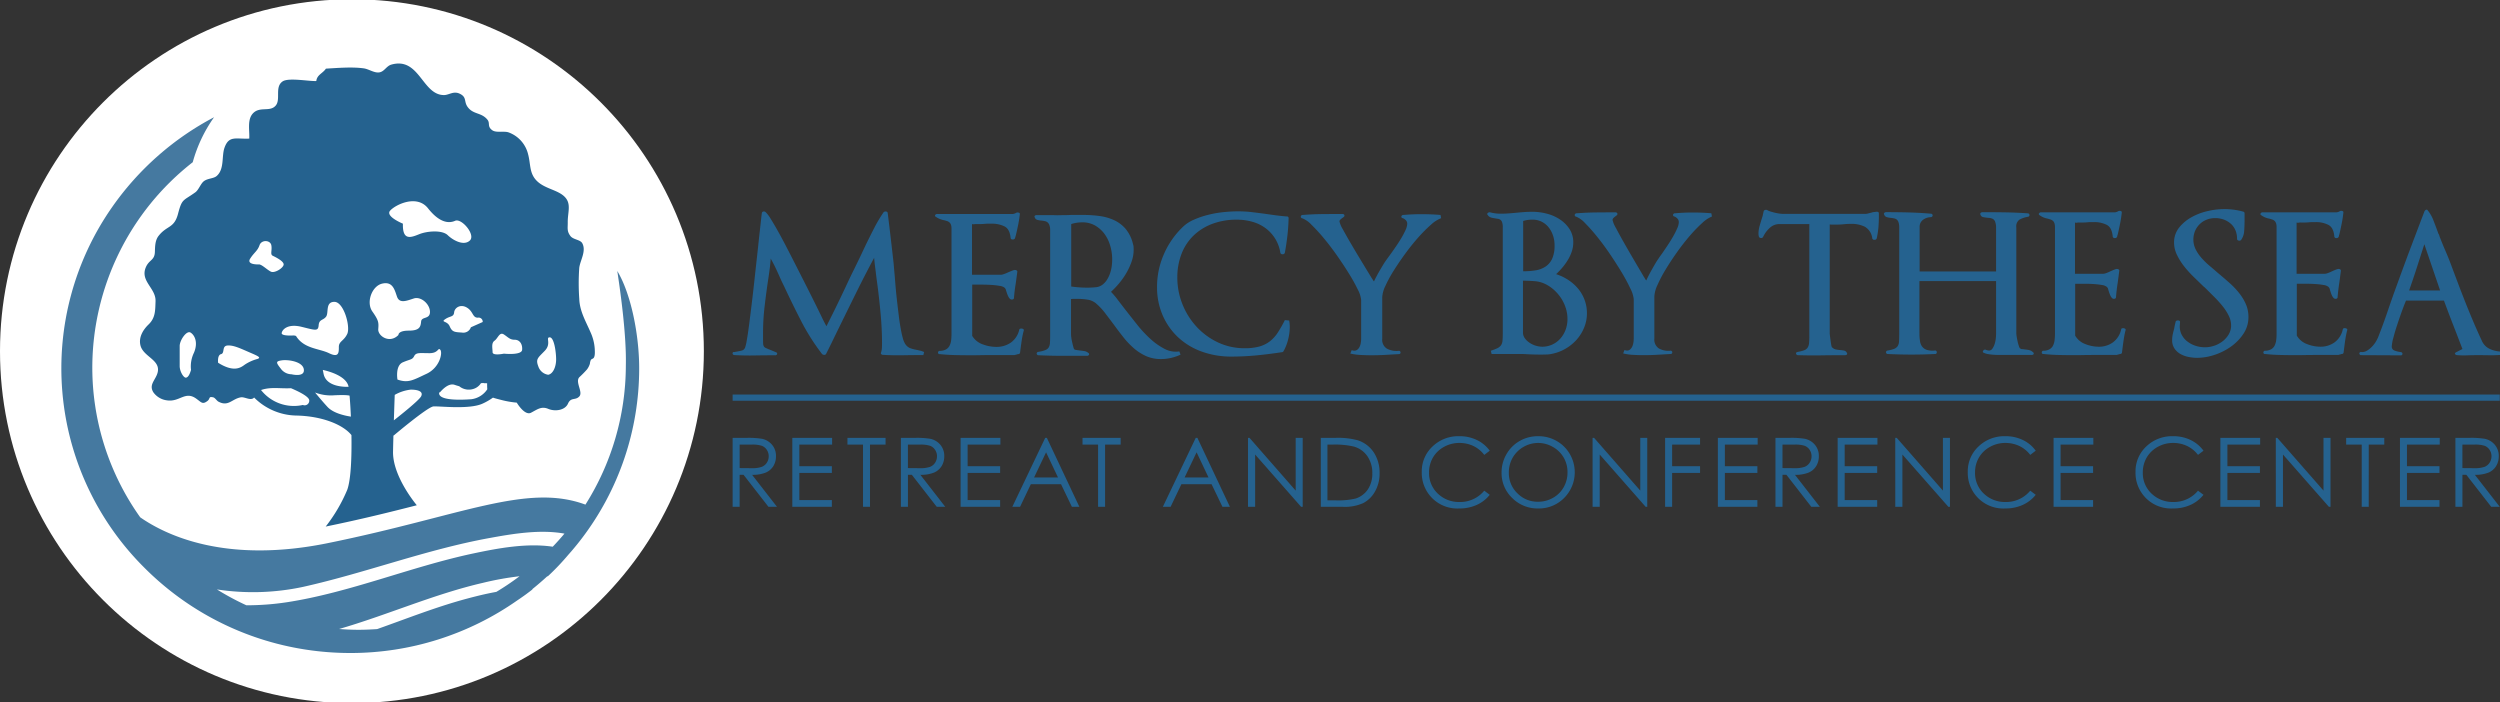 <svg id="logo" xmlns="http://www.w3.org/2000/svg" width="751" height="211" viewBox="0 0 751 211">
  <rect x="0" y="0" width="751" height="211" fill="#333333" stroke="none"/>
<defs>
    <style>
      .cls-1 {
        fill: #fff;
      }

      .cls-2, .cls-3 {
        fill: #25628f;
        fill-rule: evenodd;
      }

      .cls-3 {
        fill-opacity: 0.85;
      }
    </style>
  </defs>
  <circle class="cls-1" cx="105.719" cy="105.5" r="105.719"/>
  <path id="logo-2" data-name="logo" class="cls-2" d="M755.934,180.377H225.082v-1.853H755.934v1.853ZM480.872,158.413a12.578,12.578,0,0,1-2.286,3.663,13.438,13.438,0,0,1-3.41,2.737,13.038,13.038,0,0,1-4.223,1.527,7.25,7.25,0,0,1-1.329.148c-0.542.018-1.137,0.029-1.794,0.029s-1.35-.011-2.085-0.029-1.444-.051-2.138-0.088c-0.541-.039-1.042-0.06-1.506-0.06h-9.024l-0.23-.978a17.98,17.98,0,0,0,1.937-.749,2.9,2.9,0,0,0,1.1-.868,2.84,2.84,0,0,0,.464-1.384c0.057-.576.086-1.34,0.086-2.3V128.227a4.493,4.493,0,0,0-.177-1.382,1.611,1.611,0,0,0-.488-0.778,1.429,1.429,0,0,0-.694-0.319c-0.254-.039-0.492-0.073-0.726-0.114-0.5-.076-0.952-0.163-1.358-0.258a1.888,1.888,0,0,1-1.071-.779,0.371,0.371,0,0,1-.029-0.577,0.789,0.789,0,0,1,.726-0.233,12.731,12.731,0,0,0,3.238.407q1.158,0,2.311-.088t2.376-.2c0.771-.075,1.547-0.144,2.343-0.2s1.629-.086,2.512-0.086a17.1,17.1,0,0,1,4.2.55,12.8,12.8,0,0,1,3.931,1.7,10.093,10.093,0,0,1,2.922,2.885,7.167,7.167,0,0,1,1.158,4.091,8.432,8.432,0,0,1-.436,2.681,12.437,12.437,0,0,1-1.157,2.51,17.372,17.372,0,0,1-1.645,2.3,23.886,23.886,0,0,1-1.913,2.019,15.066,15.066,0,0,1,3.677,1.758,13.505,13.505,0,0,1,2.947,2.624,11.456,11.456,0,0,1,2.634,7.379A11.242,11.242,0,0,1,480.872,158.413Zm-5.5-5.822a12.006,12.006,0,0,0-1.387-2.971,12.615,12.615,0,0,0-2.142-2.507,11.167,11.167,0,0,0-2.688-1.817,8.732,8.732,0,0,0-3.21-.838c-1.214-.094-2.367-0.143-3.442-0.143v15.568a2.858,2.858,0,0,0,.578,1.757A5.6,5.6,0,0,0,464.53,163a7.1,7.1,0,0,0,3.7,1.153,7.173,7.173,0,0,0,3.1-.663,7.318,7.318,0,0,0,2.429-1.816,8.342,8.342,0,0,0,1.56-2.65,9.2,9.2,0,0,0,.55-3.175A10.912,10.912,0,0,0,475.377,152.591Zm-3.845-21.826a8.169,8.169,0,0,0-1.3-2.448,6.209,6.209,0,0,0-2.085-1.7,6.074,6.074,0,0,0-2.807-.637,9.245,9.245,0,0,0-2.774.4v15.11a23.073,23.073,0,0,0,3.788-.288,7.441,7.441,0,0,0,2.979-1.155,5.64,5.64,0,0,0,1.97-2.394,9.655,9.655,0,0,0,.693-3.949A9.225,9.225,0,0,0,471.532,130.765Zm44.756-3.721a42.324,42.324,0,0,0-3.7,3.838q-1.938,2.25-3.82,4.9t-3.415,5.19a39.887,39.887,0,0,0-2.454,4.674,9.144,9.144,0,0,0-.927,3.4v12.626a3.19,3.19,0,0,0,1.358,3,5.888,5.888,0,0,0,3.386.691,0.489,0.489,0,0,1,.636.432,0.467,0.467,0,0,1-.521.546c-1.314.08-2.643,0.154-3.993,0.233s-2.7.115-4.047,0.115q-1.563,0-3.151-.086a16.822,16.822,0,0,1-3.037-.433l0.4-1.037a1.919,1.919,0,0,0,.755.172,1.4,1.4,0,0,0,.981-0.373,2.654,2.654,0,0,0,.636-0.924,4.736,4.736,0,0,0,.32-1.212,9.135,9.135,0,0,0,.086-1.181V149.908a8.949,8.949,0,0,0-1.013-3.228,52.393,52.393,0,0,0-2.6-4.842q-1.594-2.654-3.53-5.509t-3.877-5.245a52.215,52.215,0,0,0-3.583-4.04,7.509,7.509,0,0,0-2.635-1.93,0.51,0.51,0,0,1-.492-0.546,0.552,0.552,0,0,1,.607-0.49q2.893-.231,5.758-0.259t5.815-.032a0.613,0.613,0,0,1,.607.291,0.473,0.473,0,0,1-.147.576,3.515,3.515,0,0,1-.517.4,5.591,5.591,0,0,0-.522.464,0.78,0.78,0,0,0-.234.577,8.636,8.636,0,0,0,1.043,2.448q1.039,1.992,2.515,4.586t3.066,5.306q1.594,2.708,2.749,4.67c0.267,0.42.423,0.671,0.46,0.751a3.238,3.238,0,0,0,.291.4q0.635-1.385,1.416-2.8c0.521-.943,1.034-1.834,1.535-2.681,0.193-.309.435-0.674,0.722-1.1s0.587-.845.9-1.271c0.538-.766,1.116-1.614,1.732-2.536s1.186-1.834,1.707-2.739a23.745,23.745,0,0,0,1.276-2.505,5.029,5.029,0,0,0,.489-1.847,1.566,1.566,0,0,0-.374-1.066,2.615,2.615,0,0,0-.9-0.666,0.457,0.457,0,0,1-.46-0.518,0.587,0.587,0,0,1,.636-0.459q1.323-.114,2.63-0.174t2.635-.057c0.96,0,1.917.018,2.861,0.057s1.859,0.1,2.749.174l0.172,0.977A9.346,9.346,0,0,0,516.288,127.044Zm52.972,1.5a23.23,23.23,0,0,1-.493,3.086,0.618,0.618,0,0,1-.693.4,0.574,0.574,0,0,1-.636-0.4,4.641,4.641,0,0,0-2.228-3.517,9.059,9.059,0,0,0-4.137-.865c-0.423,0-.809.011-1.158,0.028s-0.713.05-1.095,0.088c-0.353.039-.747,0.065-1.19,0.083s-0.817.031-1.125,0.031H555.52a5.671,5.671,0,0,1-.869-0.057v32.751c0,0.114.028,0.4,0.086,0.834s0.115,0.9.176,1.355,0.123,0.887.2,1.269a2.333,2.333,0,0,0,.173.635,2.306,2.306,0,0,0,1.157.7c0.386,0.075.751,0.133,1.1,0.172a11.6,11.6,0,0,1,1.388.172,1.213,1.213,0,0,1,.87.693,0.393,0.393,0,0,1,0,.491,0.731,0.731,0,0,1-.579.2q-3.526,0-7.03.058t-7.025-.058a0.588,0.588,0,0,1-.637-0.46c-0.041-.27.132-0.444,0.518-0.52a12.154,12.154,0,0,0,1.908-.489A2.079,2.079,0,0,0,548,164.44a2.889,2.889,0,0,0,.435-1.325,21.688,21.688,0,0,0,.086-2.193V127.307h-8.967a4.219,4.219,0,0,0-2.95,1.18,8.515,8.515,0,0,0-1.966,2.683,0.625,0.625,0,0,1-.665.317,0.6,0.6,0,0,1-.607-0.433c-0.037-.154-0.066-0.3-0.086-0.431a3.258,3.258,0,0,1-.029-0.492,8.565,8.565,0,0,1,.345-2.278c0.23-.824.484-1.661,0.755-2.508a8.345,8.345,0,0,0,.259-0.98c0.057-.306.123-0.616,0.205-0.921a0.594,0.594,0,0,1,.43-0.375,0.961,0.961,0,0,1,.608.027,4.18,4.18,0,0,0,.985.435c0.422,0.132.878,0.256,1.358,0.373a13.5,13.5,0,0,0,1.387.261,8.369,8.369,0,0,0,1.014.084h24.758a3.542,3.542,0,0,0,.9-0.143c0.369-.1.706-0.182,1.017-0.259a2.258,2.258,0,0,1,.661-0.146,5.662,5.662,0,0,0,.669-0.086,0.9,0.9,0,0,1,.55.059,0.407,0.407,0,0,1,.259.4v1.267C569.4,126.421,569.354,127.487,569.26,128.544ZM615.9,166.371a0.712,0.712,0,0,1-.636.26h-9.546c-0.541,0-1.116-.018-1.736-0.058a15.143,15.143,0,0,1-1.735-.2,4.745,4.745,0,0,1-1.273-.374,0.387,0.387,0,0,1-.2-0.663,0.625,0.625,0,0,1,.78-0.26,2.71,2.71,0,0,0,.928.23,1.217,1.217,0,0,0,1.038-.576,5.2,5.2,0,0,0,.669-1.384,8.182,8.182,0,0,0,.345-1.644c0.057-.557.09-1.028,0.09-1.414V144.429H581.6v15.686a14.366,14.366,0,0,0,.173,2.391,3.673,3.673,0,0,0,.664,1.644,2.956,2.956,0,0,0,1.392.954,5.745,5.745,0,0,0,2.343.2,0.5,0.5,0,0,1,.636.461,0.481,0.481,0,0,1-.521.575q-3.479.175-7,.177-3.645,0-7.174-.177a0.519,0.519,0,1,1-.057-1.036,9.978,9.978,0,0,0,1.965-.516,2.309,2.309,0,0,0,1.043-.81,2.772,2.772,0,0,0,.4-1.382c0.041-.578.062-1.346,0.062-2.31V128.345a4.809,4.809,0,0,0-.206-1.558,1.722,1.722,0,0,0-.55-0.837,1.889,1.889,0,0,0-.779-0.343c-0.288-.059-0.57-0.109-0.838-0.147a6.1,6.1,0,0,1-1.358-.229,1.212,1.212,0,0,1-.784-0.753,0.4,0.4,0,0,1,.029-0.515,0.763,0.763,0,0,1,.608-0.231q3.416,0,6.742.087t6.681,0.375a0.519,0.519,0,1,1-.057,1.037,4.157,4.157,0,0,0-2.344.806,2.613,2.613,0,0,0-1.013,2.247v13.263h22.969v-13.2a5.129,5.129,0,0,0-.291-1.76,1.584,1.584,0,0,0-1.158-1.008,1.989,1.989,0,0,0-.636-0.117,12.834,12.834,0,0,1-1.707-.229,1.067,1.067,0,0,1-.952-0.923,0.366,0.366,0,0,1,.168-0.4,0.841,0.841,0,0,1,.521-0.172q3.417,0,6.8.055t6.739,0.291a0.522,0.522,0,0,1,.549.49,0.507,0.507,0,0,1-.492.546,8.423,8.423,0,0,0-2.487.836,2.444,2.444,0,0,0-.98,2.334v31.831a7.38,7.38,0,0,0,.114,1.012c0.074,0.475.173,0.978,0.288,1.5a10.706,10.706,0,0,0,.406,1.412,1.031,1.031,0,0,0,.46.692,0.927,0.927,0,0,0,.549.145,5.433,5.433,0,0,1,.727.087,9.9,9.9,0,0,1,1.3.2,2.363,2.363,0,0,1,1.181.657A0.4,0.4,0,0,1,615.9,166.371Zm27.089-4.557c-0.135.906-.263,1.816-0.377,2.74l-0.173,1.386a0.534,0.534,0,0,1-.578.4l-1.043.291h-7.345q-1.337,0-2.66.028c-0.886.019-1.777,0.029-2.663,0.029-1.621,0-3.218-.018-4.8-0.057s-3.065-.137-4.452-0.291a0.443,0.443,0,0,1-.55-0.486,0.507,0.507,0,0,1,.607-0.492,3.669,3.669,0,0,0,1.761-.464,2.666,2.666,0,0,0,1.017-1.091,4.95,4.95,0,0,0,.46-1.588,14.406,14.406,0,0,0,.119-1.869V128.227a3.539,3.539,0,0,0-.176-1.21,1.642,1.642,0,0,0-.493-0.721,2.077,2.077,0,0,0-.693-0.373c-0.251-.079-0.509-0.156-0.78-0.234a6.037,6.037,0,0,1-1.215-.344,5.7,5.7,0,0,1-1.161-.634c-0.308-.153-0.4-0.346-0.287-0.577a0.648,0.648,0,0,1,.636-0.347h22.214a2.368,2.368,0,0,0,1.042-.4,1.03,1.03,0,0,1,.722.027,0.376,0.376,0,0,1,.263.434q-0.173,1.616-.493,3.229t-0.664,3.114c-0.041.151-.078,0.289-0.119,0.4s-0.074.269-.115,0.46a0.617,0.617,0,0,1-.69.462,0.54,0.54,0,0,1-.64-0.462q-0.234-2.655-1.765-3.489a8.122,8.122,0,0,0-3.9-.837h-0.984a10.192,10.192,0,0,0-1.043.059,12.022,12.022,0,0,1-1.214.058h-1.215a2.116,2.116,0,0,0-.608.057,1.172,1.172,0,0,1-.607-0.057v15.4h8.5a2.992,2.992,0,0,0,.87-0.2,9.48,9.48,0,0,0,1.153-.492c0.427-.194.8-0.355,1.133-0.489a4.729,4.729,0,0,1,.78-0.26,0.9,0.9,0,0,1,.636.116,0.409,0.409,0,0,1,.23.462c-0.074.575-.152,1.164-0.23,1.757s-0.156,1.182-.23,1.759c-0.234,1.421-.406,2.884-0.521,4.38a0.472,0.472,0,0,1-.406.466,0.778,0.778,0,0,1-.751-0.178,2.578,2.578,0,0,1-.55-0.8,7.881,7.881,0,0,1-.316-0.81c-0.119-.343-0.226-0.69-0.324-1.033a1.355,1.355,0,0,0-.431-0.755,2.986,2.986,0,0,0-1.449-.549,21.715,21.715,0,0,0-2.4-.284c-0.869-.059-1.727-0.086-2.573-0.086h-3.065v15.566a5.838,5.838,0,0,0,3.09,2.567,11.106,11.106,0,0,0,3.964.777,7.114,7.114,0,0,0,4.309-1.325,6.573,6.573,0,0,0,2.462-3.923,0.364,0.364,0,0,1,.288-0.287,1.175,1.175,0,0,1,.459-0.028,0.986,0.986,0,0,1,.436.168,0.339,0.339,0,0,1,.147.378A24.275,24.275,0,0,0,642.993,161.814Zm35.962-1.585a14.471,14.471,0,0,1-3.734,3.863,18.209,18.209,0,0,1-4.979,2.512,16.757,16.757,0,0,1-5.2.892,13.156,13.156,0,0,1-2.548-.262,8.194,8.194,0,0,1-2.43-.863,5.339,5.339,0,0,1-1.822-1.643,4.341,4.341,0,0,1-.722-2.537,8.235,8.235,0,0,1,.172-1.727c0.119-.544.25-1.079,0.406-1.618,0.078-.423.152-0.816,0.23-1.182s0.156-.7.234-1.008a0.44,0.44,0,0,1,.258-0.319,1.107,1.107,0,0,1,.436-0.084,0.857,0.857,0,0,1,.463.113,0.389,0.389,0,0,1,.173.343l-0.058.928a5.31,5.31,0,0,0,.493,2.795,5.983,5.983,0,0,0,1.707,2.106,8.075,8.075,0,0,0,2.483,1.326,9.149,9.149,0,0,0,2.9.457,8.577,8.577,0,0,0,2.717-.457,8.473,8.473,0,0,0,2.516-1.326,7.281,7.281,0,0,0,1.85-2.074,5.22,5.22,0,0,0,.726-2.711,6.567,6.567,0,0,0-.7-2.885,15.159,15.159,0,0,0-1.822-2.854,34.155,34.155,0,0,0-2.573-2.856c-0.965-.961-1.945-1.941-2.951-2.937v0.057q-1.674-1.62-3.328-3.231a30.552,30.552,0,0,1-2.922-3.285,18.388,18.388,0,0,1-2.052-3.372,8.288,8.288,0,0,1-.78-3.491,7.053,7.053,0,0,1,1.531-4.554,12.6,12.6,0,0,1,3.792-3.143,18.143,18.143,0,0,1,4.859-1.816,22.282,22.282,0,0,1,4.8-.576,20.971,20.971,0,0,1,5.725.748,0.522,0.522,0,0,1,.468.52v2.074q0,1.563-.119,3.2a5.115,5.115,0,0,1-.927,2.74,0.751,0.751,0,0,1-.747.174,0.519,0.519,0,0,1-.468-0.52,6.534,6.534,0,0,0-.493-2.6,5.337,5.337,0,0,0-1.415-1.962A6.644,6.644,0,0,0,673,125.95a7.523,7.523,0,0,0-2.573-.431,6.957,6.957,0,0,0-2.519.46,6.221,6.221,0,0,0-2.081,1.328,6.4,6.4,0,0,0-1.42,2.046,6.739,6.739,0,0,0,.119,5.447,11.386,11.386,0,0,0,1.707,2.566,21.92,21.92,0,0,0,2.425,2.4q1.361,1.15,2.75,2.362,1.674,1.385,3.295,2.829a24.132,24.132,0,0,1,2.893,3.027,14.874,14.874,0,0,1,2.056,3.368,9.608,9.608,0,0,1,.78,3.864A8.958,8.958,0,0,1,678.955,160.229Zm30.61,1.585c-0.135.906-.258,1.816-0.373,2.74l-0.176,1.386a0.534,0.534,0,0,1-.579.4l-1.038.291h-7.35c-0.883,0-1.773.01-2.66,0.028s-1.773.029-2.659,0.029q-2.431,0-4.8-.057t-4.457-.291a0.446,0.446,0,0,1-.55-0.486,0.509,0.509,0,0,1,.607-0.492,3.686,3.686,0,0,0,1.765-.464,2.6,2.6,0,0,0,1.009-1.091,4.878,4.878,0,0,0,.468-1.588,14.42,14.42,0,0,0,.115-1.869V128.227a3.549,3.549,0,0,0-.172-1.21,1.711,1.711,0,0,0-.493-0.721,2.1,2.1,0,0,0-.7-0.373c-0.251-.079-0.509-0.156-0.78-0.234a6.19,6.19,0,0,1-1.215-.344,5.473,5.473,0,0,1-1.153-.634c-0.308-.153-0.406-0.346-0.291-0.577a0.648,0.648,0,0,1,.636-0.347h22.214a2.393,2.393,0,0,0,1.042-.4,1.03,1.03,0,0,1,.722.027,0.376,0.376,0,0,1,.263.434c-0.119,1.077-.279,2.153-0.493,3.229s-0.434,2.113-.668,3.114c-0.037.151-.074,0.289-0.115,0.4s-0.074.269-.115,0.46a0.624,0.624,0,0,1-.694.462,0.536,0.536,0,0,1-.636-0.462q-0.228-2.655-1.768-3.489a8.1,8.1,0,0,0-3.9-.837h-0.981a10.108,10.108,0,0,0-1.042.059,12.105,12.105,0,0,1-1.211.058h-1.219a2.083,2.083,0,0,0-.607.057,1.175,1.175,0,0,1-.608-0.057v15.4h8.5a2.946,2.946,0,0,0,.866-0.2,10.244,10.244,0,0,0,1.162-.492c0.418-.194.8-0.355,1.128-0.489a4.76,4.76,0,0,1,.78-0.26,0.9,0.9,0,0,1,.636.116,0.409,0.409,0,0,1,.23.462c-0.078.575-.152,1.164-0.23,1.757s-0.156,1.182-.234,1.759c-0.229,1.421-.4,2.884-0.521,4.38a0.472,0.472,0,0,1-.4.466,0.778,0.778,0,0,1-.751-0.178,2.528,2.528,0,0,1-.55-0.8c-0.136-.307-0.242-0.577-0.32-0.81-0.115-.343-0.222-0.69-0.316-1.033a1.438,1.438,0,0,0-.435-0.755A2.986,2.986,0,0,0,703,145.61a21.686,21.686,0,0,0-2.4-.284c-0.869-.059-1.723-0.086-2.577-0.086H694.96v15.566a5.862,5.862,0,0,0,3.094,2.567,11.089,11.089,0,0,0,3.964.777,7.142,7.142,0,0,0,4.309-1.325,6.556,6.556,0,0,0,2.459-3.923,0.368,0.368,0,0,1,.291-0.287,1.185,1.185,0,0,1,.464-0.028,1.009,1.009,0,0,1,.431.168,0.337,0.337,0,0,1,.143.378A26.273,26.273,0,0,0,709.565,161.814Zm43.082,4.9c-1.12-.017-2.257-0.029-3.414-0.029-0.85,0-1.871.016-3.066,0.058a24.629,24.629,0,0,1-3.008-.058,0.9,0.9,0,0,1-.64-0.288c-0.115-.151-0.058-0.328.177-0.517l2.023-1.042q-1.386-3.632-2.8-7.262t-2.746-7.266h-11.4q-0.462,1.038-1.186,3.03t-1.416,4.091q-0.7,2.1-1.186,3.979a12.285,12.285,0,0,0-.493,2.623,1.254,1.254,0,0,0,.895,1.3,8.667,8.667,0,0,0,1.765.433,0.54,0.54,0,0,1,.554.549,0.5,0.5,0,0,1-.612.432l-12.028-.058a1.4,1.4,0,0,1-.291-0.348,0.373,0.373,0,0,1,.114-0.457,0.361,0.361,0,0,1,.378-0.146c0.172,0.018.275,0.028,0.316,0.028a2.856,2.856,0,0,0,1.477-.431,7.462,7.462,0,0,0,1.388-1.094,8.346,8.346,0,0,0,1.157-1.445,10.156,10.156,0,0,0,.78-1.468q1.508-3.807,2.864-7.812T725,145.7q2.02-5.6,4.105-11.132t4.222-11.126a1.019,1.019,0,0,1,.406-0.4,0.366,0.366,0,0,1,.522.114,10.546,10.546,0,0,1,1.793,3.172q0.807,2.075,1.445,3.863a2.181,2.181,0,0,1,.32.692,2.756,2.756,0,0,0,.2.576q0.7,1.84,1.535,3.748t1.592,3.918q1.035,2.769,2.167,5.768t2.343,6.056q1.212,3.052,2.458,5.966t2.463,5.506a4.776,4.776,0,0,0,2.281,2.364,8.762,8.762,0,0,0,3.152.81v1.037C754.884,166.7,753.763,166.739,752.647,166.717ZM733.269,133.36q-1.164,3.63-2.228,6.947t-2.348,6.95h9.316Zm-450.89,33.3q-3.078,0-6.064.058t-6-.115a0.761,0.761,0,0,1-.562-0.2,0.4,0.4,0,0,1-.089-0.483,5.647,5.647,0,0,0,.265-1.457q0.03-.709.029-1.455,0-4.1-.413-8.637t-0.948-8.646c-0.119-.83-0.217-1.573-0.3-2.221s-0.158-1.284-.236-1.912-0.158-1.264-.238-1.908-0.156-1.39-.236-2.23q-2.662,4.971-5.146,9.983t-4.97,10.1q-1.065,2.165-2.132,4.365t-2.187,4.421a0.59,0.59,0,0,1-.534.282,1.036,1.036,0,0,1-.65-0.229,65.459,65.459,0,0,1-6.3-9.924q-2.634-5.131-5.117-10.438c-0.435-.876-0.8-1.642-1.1-2.312s-0.582-1.3-.857-1.906-0.573-1.237-.887-1.883-0.71-1.388-1.184-2.227q-0.117,1.6-.324,3.194t-0.443,3.137q-0.594,3.939-1.067,8.014a69.416,69.416,0,0,0-.472,8.017V161.7c0,0.648.008,1.143,0.029,1.482a2.022,2.022,0,0,0,.176.8,1.1,1.1,0,0,0,.445.458,6.836,6.836,0,0,0,.889.4H235.7c0.318,0.112.663,0.246,1.038,0.4s0.817,0.341,1.33.567a0.455,0.455,0,0,1,.384.543,0.589,0.589,0,0,1-.68.373q-3.015,0-6.065.057t-6.063-.115a0.576,0.576,0,0,1-.562-0.372,0.475,0.475,0,0,1,.207-0.539,1.363,1.363,0,0,0,.622-0.058c0.412-.078.72-0.131,0.917-0.172a10.486,10.486,0,0,0,1.153-.256,1.5,1.5,0,0,0,.857-0.885,13.509,13.509,0,0,0,.5-2.194c0.218-1.2.443-2.709,0.681-4.535s0.493-3.868.768-6.132,0.544-4.572.8-6.931,0.511-4.686.767-6.984,0.485-4.421.682-6.361q0.3-2.569.5-4.477c0.137-1.275.246-2.194,0.326-2.766a0.551,0.551,0,0,1,.415-0.455,0.733,0.733,0,0,1,.709.171,9.63,9.63,0,0,1,1.537,2.021q0.948,1.518,2.13,3.622t2.544,4.735q1.361,2.625,2.781,5.419t2.84,5.59q1.419,2.8,2.663,5.3,1.478,2.967,2.306,4.7t1.479,2.883q1.538-3.024,2.957-5.93t2.84-5.936q1.185-2.565,2.426-5.072t2.485-5.136l1.183-2.511q1.183-2.4,2.426-4.845a42.619,42.619,0,0,1,2.84-4.79,0.849,0.849,0,0,1,.738-0.229,0.51,0.51,0,0,1,.505.455q0.474,3.765.915,7.558t0.86,7.555q0.055,0.626.146,1.681c0.059,0.707.129,1.475,0.209,2.313q0.117,1.656.295,3.619t0.413,3.994q0.237,2.028.474,3.994t0.534,3.649c0.194,1.125.4,2.1,0.619,2.937a6.988,6.988,0,0,0,.681,1.829,3.294,3.294,0,0,0,1.568,1.452,11,11,0,0,0,1.8.485c0.355,0.074.739,0.161,1.156,0.255a7.282,7.282,0,0,1,1.272.43Zm29.6-4.76q-0.207,1.337-.384,2.707l-0.176,1.37a0.547,0.547,0,0,1-.593.4l-1.065.286H302.25c-0.9,0-1.814.01-2.721,0.029s-1.814.029-2.721,0.029q-2.484,0-4.91-.058t-4.555-.286a0.452,0.452,0,0,1-.563-0.483,0.516,0.516,0,0,1,.622-0.486,3.918,3.918,0,0,0,1.8-.457,2.654,2.654,0,0,0,1.034-1.081,4.805,4.805,0,0,0,.476-1.569,14.161,14.161,0,0,0,.117-1.855V128.673a3.425,3.425,0,0,0-.176-1.2,1.66,1.66,0,0,0-.5-0.712,2.129,2.129,0,0,0-.708-0.371c-0.257-.075-0.526-0.152-0.8-0.228a6.527,6.527,0,0,1-1.241-.344,5.88,5.88,0,0,1-1.184-.624c-0.314-.155-0.415-0.343-0.3-0.572a0.664,0.664,0,0,1,.65-0.342h22.719a2.538,2.538,0,0,0,1.065-.4,1.08,1.08,0,0,1,.738.029,0.361,0.361,0,0,1,.267.425q-0.179,1.6-.5,3.2c-0.217,1.063-.445,2.092-0.681,3.08-0.039.154-.078,0.284-0.119,0.4a3.591,3.591,0,0,0-.117.456,0.632,0.632,0,0,1-.71.456,0.543,0.543,0,0,1-.65-0.456c-0.16-1.749-.759-2.9-1.806-3.449a8.52,8.52,0,0,0-3.993-.826h-1a10.551,10.551,0,0,0-1.065.055c-0.394.037-.809,0.058-1.242,0.058h-1.243a2.158,2.158,0,0,0-.622.057,1.276,1.276,0,0,1-.621-0.057v15.229h8.7a3.112,3.112,0,0,0,.886-0.2,10.176,10.176,0,0,0,1.184-.485q0.652-.283,1.153-0.484a4.846,4.846,0,0,1,.8-0.258,0.974,0.974,0,0,1,.651.115,0.408,0.408,0,0,1,.236.456c-0.08.571-.158,1.151-0.236,1.736s-0.158,1.172-.238,1.745q-0.354,2.109-.532,4.333a0.465,0.465,0,0,1-.414.455,0.818,0.818,0,0,1-.77-0.168,2.624,2.624,0,0,1-.56-0.8c-0.139-.308-0.248-0.573-0.326-0.8-0.121-.342-0.228-0.685-0.326-1.026a1.387,1.387,0,0,0-.444-0.741,3,3,0,0,0-1.479-.539,21.83,21.83,0,0,0-2.454-.287q-1.332-.085-2.635-0.086h-3.135v15.4a5.962,5.962,0,0,0,3.166,2.54,11.771,11.771,0,0,0,4.053.765,7.461,7.461,0,0,0,4.407-1.309,6.488,6.488,0,0,0,2.514-3.881,0.373,0.373,0,0,1,.295-0.283,1.312,1.312,0,0,1,.474-0.029,0.932,0.932,0,0,1,.443.17,0.327,0.327,0,0,1,.15.373A24.1,24.1,0,0,0,311.982,161.9Zm44.81,5.616a13.356,13.356,0,0,1-3.017.342,10.866,10.866,0,0,1-4.469-.882,14.982,14.982,0,0,1-3.667-2.34,24.147,24.147,0,0,1-3.135-3.281q-1.449-1.825-2.809-3.706-1.363-1.823-2.694-3.566a18.86,18.86,0,0,0-2.75-2.936,5.108,5.108,0,0,0-2.633-1.142,19.551,19.551,0,0,0-2.811-.226h-1.062a8.219,8.219,0,0,0-1.008.058v10.606a8.954,8.954,0,0,0,.089.969q0.088,0.685.266,1.457c0.117,0.511.236,0.977,0.355,1.395a1.43,1.43,0,0,0,.355.742,3.41,3.41,0,0,0,.8.172c0.335,0.039.6,0.076,0.8,0.114,0.434,0.039.88,0.1,1.331,0.17a2.457,2.457,0,0,1,1.213.573,0.413,0.413,0,0,1,.178.573,0.718,0.718,0,0,1-.65.282h-7.219q-3.61,0-7.217-.172a0.56,0.56,0,0,1-.621-0.488,0.537,0.537,0,0,1,.562-0.539,10.571,10.571,0,0,0,2.011-.513,2.092,2.092,0,0,0,1.036-.8,2.974,2.974,0,0,0,.384-1.395q0.059-.885.06-2.254v-31.6a4.089,4.089,0,0,0-.239-1.539,1.872,1.872,0,0,0-.591-0.827,2,2,0,0,0-.769-0.344c-0.275-.055-0.55-0.1-0.827-0.141a6.8,6.8,0,0,1-1.42-.229,1.055,1.055,0,0,1-.769-0.74,0.375,0.375,0,0,1,0-.487,0.758,0.758,0,0,1,.593-0.2h4.967c0.671,0.038,1.3.046,1.894,0.028s1.2-.028,1.835-0.028c0.353,0,.7-0.011,1.034-0.029s0.681-.026,1.036-0.026h3.135a37.907,37.907,0,0,1,4.88.313,15.415,15.415,0,0,1,4.438,1.252,10.211,10.211,0,0,1,3.521,2.68,11.161,11.161,0,0,1,2.187,4.592,2.31,2.31,0,0,1,.148.745c0.019,0.3.031,0.588,0.031,0.852a10.8,10.8,0,0,1-.593,3.508,19.411,19.411,0,0,1-1.537,3.394,21.761,21.761,0,0,1-2.161,3.11,27.255,27.255,0,0,1-2.513,2.651,25.13,25.13,0,0,1,1.982,2.338q1.035,1.37,2.1,2.739,1.776,2.277,3.7,4.7a36.636,36.636,0,0,0,4.022,4.335,19.643,19.643,0,0,0,4.288,3.023,7.2,7.2,0,0,0,4.438.769l0.355,0.974A15.124,15.124,0,0,1,356.792,167.517ZM338.54,133.924a11.4,11.4,0,0,0-1.685-3.564,9.206,9.206,0,0,0-2.811-2.569,7.569,7.569,0,0,0-3.936-1,10.766,10.766,0,0,0-3.312.514V146.07a34.171,34.171,0,0,0,4.911.343c0.671,0,1.438-.036,2.306-0.114a4.037,4.037,0,0,0,2.13-.74,5.836,5.836,0,0,0,1.391-1.514,8.847,8.847,0,0,0,.918-1.908,10.937,10.937,0,0,0,.5-2.111,15.269,15.269,0,0,0,.15-2.113A14.724,14.724,0,0,0,338.54,133.924Zm53.411,28.06a14,14,0,0,1-1.391,3.536,0.591,0.591,0,0,1-.534.283q-3.728.576-7.485,0.943t-7.6.372a25.759,25.759,0,0,1-8.962-1.512,20.6,20.6,0,0,1-7.071-4.279,19.8,19.8,0,0,1-4.644-6.614,21.036,21.036,0,0,1-1.687-8.529,24.374,24.374,0,0,1,1.985-9.667,25.3,25.3,0,0,1,5.649-8.241,11.045,11.045,0,0,1,3.431-2.28,26.641,26.641,0,0,1,4.376-1.483,31.809,31.809,0,0,1,4.646-.8q2.336-.23,4.231-0.228a36.274,36.274,0,0,1,4.317.255q2.13,0.258,4.2.542,1.536,0.227,3.076.427t3.018,0.314a0.492,0.492,0,0,1,.591.515q-0.061,2.619-.356,5.217t-0.77,5.162a0.633,0.633,0,0,1-.71.458,0.593,0.593,0,0,1-.65-0.458,11.255,11.255,0,0,0-4.5-7.413,12.2,12.2,0,0,0-3.9-1.883,16.893,16.893,0,0,0-4.674-.63,20.5,20.5,0,0,0-7.364,1.256,16.414,16.414,0,0,0-5.621,3.508,15.287,15.287,0,0,0-3.609,5.477,19.362,19.362,0,0,0-1.272,7.157,21.368,21.368,0,0,0,1.51,7.926,21.783,21.783,0,0,0,4.227,6.791,20.892,20.892,0,0,0,6.42,4.733,18.61,18.61,0,0,0,8.136,1.767,15.979,15.979,0,0,0,4.348-.516,9.193,9.193,0,0,0,3.164-1.564,10.666,10.666,0,0,0,2.395-2.652,39.166,39.166,0,0,0,2.1-3.711l1.3,0.114a11.042,11.042,0,0,1,.176,2A15.184,15.184,0,0,1,391.951,161.984Zm42.913-34.479a42.584,42.584,0,0,0-3.788,3.794q-1.982,2.227-3.9,4.85t-3.493,5.13a39,39,0,0,0-2.515,4.623,8.89,8.89,0,0,0-.944,3.363v12.492a3.116,3.116,0,0,0,1.387,2.964,6.158,6.158,0,0,0,3.464.685,0.5,0.5,0,0,1,.648.429,0.468,0.468,0,0,1-.534.54c-1.337.078-2.7,0.153-4.079,0.234s-2.761.11-4.141,0.11q-1.6,0-3.225-.086a17.873,17.873,0,0,1-3.107-.426l0.415-1.028a2.024,2.024,0,0,0,.772.17,1.447,1.447,0,0,0,1-.371,2.579,2.579,0,0,0,.652-0.913,4.465,4.465,0,0,0,.324-1.195,8.457,8.457,0,0,0,.091-1.172V150.12a8.613,8.613,0,0,0-1.035-3.195,50.026,50.026,0,0,0-2.663-4.788q-1.625-2.627-3.607-5.449t-3.964-5.189a51.835,51.835,0,0,0-3.669-3.994,7.561,7.561,0,0,0-2.692-1.908,0.513,0.513,0,0,1-.5-0.543,0.553,0.553,0,0,1,.62-0.483q2.955-.231,5.885-0.258t5.946-.029a0.626,0.626,0,0,1,.62.287,0.454,0.454,0,0,1-.148.568,3.62,3.62,0,0,1-.529.4,5.827,5.827,0,0,0-.534.453,0.763,0.763,0,0,0-.238.573,8.526,8.526,0,0,0,1.067,2.422q1.065,1.966,2.573,4.539t3.135,5.243q1.626,2.682,2.811,4.621c0.276,0.42.432,0.665,0.472,0.74a2.6,2.6,0,0,0,.3.4c0.435-.91.915-1.835,1.449-2.765s1.054-1.814,1.567-2.652q0.3-.453.739-1.084c0.3-.418.6-0.837,0.919-1.253,0.55-.76,1.145-1.593,1.773-2.51s1.215-1.817,1.748-2.708a23.734,23.734,0,0,0,1.3-2.483,4.919,4.919,0,0,0,.5-1.825,1.521,1.521,0,0,0-.382-1.055,2.541,2.541,0,0,0-.919-0.654,0.464,0.464,0,0,1-.472-0.515,0.6,0.6,0,0,1,.653-0.454c0.9-.077,1.8-0.136,2.688-0.175s1.784-.057,2.692-0.057c0.989,0,1.961.02,2.93,0.057s1.9,0.1,2.811.175l0.176,0.969A9.536,9.536,0,0,0,434.864,127.505ZM225.082,191.536h4.147a25.252,25.252,0,0,1,4.7.282,5.368,5.368,0,0,1,3.015,1.812,5.157,5.157,0,0,1,1.161,3.42,5.531,5.531,0,0,1-.8,2.978,4.948,4.948,0,0,1-2.28,1.938,10.479,10.479,0,0,1-4.093.671l7.477,9.613h-2.561l-7.477-9.613h-1.184v9.613h-2.105V191.536Zm2.105,2.023v7.055l3.564,0.029a8.856,8.856,0,0,0,3.061-.394,3.206,3.206,0,0,0,1.552-1.264,3.538,3.538,0,0,0,.556-1.941,3.38,3.38,0,0,0-.564-1.9,3.138,3.138,0,0,0-1.48-1.222,9,9,0,0,0-3.041-.365h-3.648Zm15.828-2.023h11.951v2.023h-9.843v6.483h9.765v2.023h-9.765v8.163h9.765v2.022H243.015V191.536Zm16.557,2.023v-2.023h11.452v2.023h-4.673V212.25h-2.105V193.559h-4.674Zm16.058-2.023h4.149a25.272,25.272,0,0,1,4.7.282,5.362,5.362,0,0,1,3.014,1.812,5.152,5.152,0,0,1,1.162,3.42,5.531,5.531,0,0,1-.8,2.978,4.948,4.948,0,0,1-2.28,1.938,10.5,10.5,0,0,1-4.092.671l7.475,9.613H286.4l-7.475-9.613h-1.183v9.613H275.63V191.536Zm2.108,2.023v7.055l3.563,0.029a8.855,8.855,0,0,0,3.062-.394,3.185,3.185,0,0,0,1.549-1.264,3.516,3.516,0,0,0,.559-1.941,3.373,3.373,0,0,0-.565-1.9,3.136,3.136,0,0,0-1.479-1.222,9,9,0,0,0-3.041-.365h-3.648Zm15.828-2.023h11.95v2.023h-9.845v6.483h9.767v2.023h-9.767v8.163h9.767v2.022H293.566V191.536Zm25.911,0,9.767,20.714H327l-3.261-6.79h-9.075l-3.238,6.79H309.1l9.882-20.714h0.5Zm-0.235,4.338-3.61,7.563h7.194Zm10.948-2.315v-2.023h11.452v2.023H336.97V212.25h-2.107V193.559H330.19Zm34.507-2.023,9.765,20.714h-2.24l-3.261-6.79h-9.076l-3.237,6.79h-2.331l9.882-20.714h0.5Zm-0.24,4.338-3.607,7.563h7.194ZM379.9,212.25V191.536h0.451l13.873,15.84v-15.84h2.108V212.25h-0.481l-13.807-15.709V212.25H379.9Zm21.869,0V191.536h4.346a22.462,22.462,0,0,1,6.825.747,9.1,9.1,0,0,1,4.766,3.662,11.032,11.032,0,0,1,1.72,6.208,10.819,10.819,0,0,1-1.363,5.479,8.677,8.677,0,0,1-3.533,3.491,13.464,13.464,0,0,1-6.092,1.127h-6.669Zm1.992-1.947h2.416a22.823,22.823,0,0,0,6.008-.533,6.937,6.937,0,0,0,3.708-2.741,8.381,8.381,0,0,0,1.348-4.837,8.825,8.825,0,0,0-1.463-5.128,7.361,7.361,0,0,0-4.078-2.914,24.82,24.82,0,0,0-6.463-.591h-1.476V210.3Zm48.756-14.91-1.652,1.255a8.944,8.944,0,0,0-3.273-2.674,9.628,9.628,0,0,0-4.2-.912,9.366,9.366,0,0,0-4.633,1.188,8.554,8.554,0,0,0-3.3,3.194,8.75,8.75,0,0,0-1.172,4.508,8.411,8.411,0,0,0,2.62,6.316,9.139,9.139,0,0,0,6.618,2.532,9.337,9.337,0,0,0,7.341-3.4l1.652,1.241a10.515,10.515,0,0,1-3.9,3.031,12.415,12.415,0,0,1-5.218,1.069,10.676,10.676,0,0,1-11.3-10.971,10.186,10.186,0,0,1,3.217-7.637,11.151,11.151,0,0,1,8.053-3.1,11.915,11.915,0,0,1,5.28,1.144A10.249,10.249,0,0,1,452.519,195.393Zm14.415-4.353a10.877,10.877,0,0,1,7.93,3.132,10.9,10.9,0,0,1,.008,15.411,10.611,10.611,0,0,1-7.77,3.162,10.74,10.74,0,0,1-7.836-3.148,10.3,10.3,0,0,1-3.191-7.614,10.922,10.922,0,0,1,1.455-5.52,10.534,10.534,0,0,1,3.966-3.983A10.775,10.775,0,0,1,466.934,191.04Zm0.09,2.022a8.9,8.9,0,0,0-7.607,4.409,8.917,8.917,0,0,0-1.161,4.506,8.383,8.383,0,0,0,2.571,6.211,8.513,8.513,0,0,0,6.2,2.537,8.957,8.957,0,0,0,4.485-1.167,8.368,8.368,0,0,0,3.212-3.186,8.9,8.9,0,0,0,1.155-4.494,8.674,8.674,0,0,0-1.155-4.444,8.567,8.567,0,0,0-3.249-3.177A8.846,8.846,0,0,0,467.024,193.062Zm16.391,19.188V191.536h0.453l13.869,15.84v-15.84h2.1V212.25h-0.48l-13.8-15.709V212.25h-2.144ZM505.2,191.536h10.494v2.023h-8.386v6.483h8.386v2.023h-8.386V212.25H505.2V191.536Zm15.849,0H533v2.023H523.15v6.483h9.766v2.023H523.15v8.163h9.766v2.022h-11.87V191.536Zm17.3,0H542.5a25.242,25.242,0,0,1,4.7.282,5.369,5.369,0,0,1,3.014,1.812,5.143,5.143,0,0,1,1.164,3.42,5.508,5.508,0,0,1-.8,2.978,4.92,4.92,0,0,1-2.279,1.938,10.456,10.456,0,0,1-4.09.671l7.475,9.613h-2.563l-7.475-9.613h-1.181v9.613H538.35V191.536Zm2.108,2.023v7.055l3.564,0.029a8.885,8.885,0,0,0,3.063-.394,3.239,3.239,0,0,0,1.549-1.264,3.528,3.528,0,0,0,.554-1.941,3.386,3.386,0,0,0-.562-1.9,3.179,3.179,0,0,0-1.479-1.222,9.013,9.013,0,0,0-3.043-.365h-3.646Zm16.575-2.023h11.95v2.023H559.14v6.483h9.765v2.023H559.14v8.163h9.765v2.022H557.033V191.536Zm17.306,20.714V191.536h0.451l13.869,15.84v-15.84h2.107V212.25H590.29l-13.807-15.709V212.25h-2.144Zm42.195-16.857-1.648,1.255a9.005,9.005,0,0,0-3.277-2.674,9.619,9.619,0,0,0-4.2-.912,9.364,9.364,0,0,0-4.631,1.188,8.574,8.574,0,0,0-3.3,3.194,8.742,8.742,0,0,0-1.174,4.508,8.426,8.426,0,0,0,2.62,6.316,9.147,9.147,0,0,0,6.615,2.532,9.344,9.344,0,0,0,7.348-3.4l1.648,1.241a10.5,10.5,0,0,1-3.9,3.031,12.4,12.4,0,0,1-5.216,1.069,10.679,10.679,0,0,1-11.3-10.971,10.2,10.2,0,0,1,3.212-7.637,11.167,11.167,0,0,1,8.058-3.1,11.929,11.929,0,0,1,5.281,1.144A10.244,10.244,0,0,1,616.534,195.393Zm5.355-3.857H633.84v2.023H624v6.483h9.765v2.023H624v8.163h9.765v2.022H621.889V191.536Zm45.038,3.857-1.648,1.255A8.983,8.983,0,0,0,662,193.974a9.622,9.622,0,0,0-4.2-.912,9.364,9.364,0,0,0-4.631,1.188,8.569,8.569,0,0,0-3.3,3.194,8.769,8.769,0,0,0-1.171,4.508,8.42,8.42,0,0,0,2.622,6.316,9.128,9.128,0,0,0,6.611,2.532,9.346,9.346,0,0,0,7.348-3.4l1.648,1.241a10.508,10.508,0,0,1-3.9,3.031,12.412,12.412,0,0,1-5.216,1.069,10.681,10.681,0,0,1-11.3-10.971,10.183,10.183,0,0,1,3.214-7.637,11.159,11.159,0,0,1,8.056-3.1,11.942,11.942,0,0,1,5.282,1.144A10.245,10.245,0,0,1,666.927,195.393ZM672,191.536h11.95v2.023H674.11v6.483h9.767v2.023H674.11v8.163h9.767v2.022H672V191.536Zm16.655,20.714V191.536h0.452l13.873,15.84v-15.84h2.107V212.25h-0.482l-13.8-15.709V212.25h-2.145Zm21.135-18.691v-2.023h11.452v2.023h-4.673V212.25h-2.107V193.559h-4.672Zm16.155-2.023H737.9v2.023h-9.845v6.483h9.767v2.023h-9.767v8.163h9.767v2.022H725.948V191.536Zm16.657,0h4.147a25.25,25.25,0,0,1,4.7.282,5.369,5.369,0,0,1,3.014,1.812,5.141,5.141,0,0,1,1.161,3.42,5.523,5.523,0,0,1-.8,2.978,4.93,4.93,0,0,1-2.279,1.938,10.488,10.488,0,0,1-4.092.671l7.477,9.613h-2.562l-7.476-9.613H744.71v9.613h-2.105V191.536Zm2.105,2.023v7.055l3.564,0.029a8.872,8.872,0,0,0,3.064-.394,3.2,3.2,0,0,0,1.549-1.264,3.523,3.523,0,0,0,.558-1.941,3.366,3.366,0,0,0-.566-1.9,3.145,3.145,0,0,0-1.477-1.222,9.015,9.015,0,0,0-3.041-.365H744.71ZM102.833,218.186s0-.007,0-0.011h0ZM63.685,117.767c-3.712,2.675-3.987,1.812-5.2,6.44-1.167,4.458-3.322,3.446-5.832,6.631-1.081,1.376-1.069,3.205-1.126,4.853-0.084,2.49-1.637,2.311-2.614,4.366-2.056,4.326,2.953,6.421,2.813,10.429-0.1,2.725,0,4.971-2.078,6.968-1.611,1.543-3.06,3.819-2.46,6.286,0.9,3.691,6.864,4.448,4.883,8.977-0.823,1.878-2.265,3.1-.987,5.151a5.9,5.9,0,0,0,4.04,2.394c3.843,0.6,5.448-2.909,8.793-.533,1.578,1.118,1.89,1.873,3.394.73,0.927-.7.24-1.442,1.726-1.1,0.583,0.128,1.057,1.014,1.578,1.292,2.953,1.575,4-.747,6.628-1.278,1.132-.232,2.512.795,3.607,0.392a0.933,0.933,0,0,0,.476-0.362,18.337,18.337,0,0,0,12.584,5.426c7.892,0.139,14.167,2.76,16.664,5.87,0.105,6.539-.144,13.392-1.272,16.466a48.088,48.088,0,0,1-6.464,11.014c10.414-2.128,19.37-4.352,27.366-6.4l0.023,0.027c-0.845-1.016-7.3-9.034-7.159-16.169,0.031-1.549.074-3.263,0.121-5.012l0.027,0.254s10.214-8.643,11.989-8.788,10.8,1.009,14.8-.863a17.962,17.962,0,0,0,3.082-1.782c0.622,0.229,1.445.419,2.553,0.712a28.264,28.264,0,0,0,4.594.795s2.368,4.034,4.291,3.026,3.108-2.017,5.181-1.152,5.033,0.432,5.92-1.584,2.222-.869,3.406-2.165-1.334-4.321,0-5.763a30.938,30.938,0,0,0,2.3-2.338,5.467,5.467,0,0,0,.874-1.721,3.388,3.388,0,0,1,.294-1.145c0.209-.29.632-0.325,0.841-0.6,0.47-.617.346-2,0.318-2.739a14.057,14.057,0,0,0-1.272-4.978c-1.416-3.28-3.251-6.318-3.372-9.989a66.284,66.284,0,0,1-.008-9.316c0.252-2.245,2.185-5.026.915-7.406-0.6-1.124-2.731-1.059-3.58-2.2-1.088-1.467-.77-2.336-0.79-4.121-0.039-3.19,1.327-5.862-1.384-8.055-2.125-1.724-5.646-2.144-7.87-4.334-2.352-2.317-1.829-4.96-2.666-8.07a9.284,9.284,0,0,0-5.909-6.552c-1.363-.445-3.714.214-4.865-0.643-1.583-1.176-.528-2.064-1.461-3.189-1.845-2.22-4.26-1.455-5.943-3.824-1.159-1.636-.156-2.9-2.355-3.945-1.88-.9-3.23.416-4.736,0.41-6.544-.02-7.36-11.525-15.787-9.155-1.5.424-2.077,2.042-3.534,2.325-1.555.3-3.193-.974-4.758-1.192-3.491-.49-7.867-0.123-11.376.086-0.954,1.439-2.666,1.818-2.891,3.718-2.259.115-8.386-1.095-10.145,0.136-2.4,1.678-.474,5.358-2.033,7.222-1.705,2.038-4.728.181-6.8,2.307-1.832,1.881-1.026,5.113-1.157,7.628-3.993.2-6.109-1.025-7.438,2.747-0.909,2.575.023,6.407-2.341,8.48-0.942.826-2.709,0.676-3.878,1.586C65.269,115.189,64.686,117.046,63.685,117.767ZM63.27,165.95a9.362,9.362,0,0,0-.888,5.184c-0.3,1.013-.741,2.165-1.48,2.31s-1.925-1.874-1.925-3.462v-6.049c0-1.729,2.072-4.755,3.257-4.034S64.6,162.78,63.27,165.95Zm105.386-.577c2.072-2.162.148-4.035,1.48-4.035s1.924,4.467,1.924,6.627-0.888,4.325-2.368,4.613a3.669,3.669,0,0,1-2.961-2.45C165.843,167.823,166.583,167.535,168.656,165.373Zm-15.1-3.027c1.036-.719,1.482-2.735,2.811-1.871s1.777,1.585,3.257,1.585,2.37,1.3,2.222,3.025-5.479,1.153-5.479,1.153-3.4.721-3.4-.433S152.522,163.068,153.558,162.346Zm-22.053,16.718c-0.627,1.214-6.394,5.8-8.188,7.209,0.1-3.022.191-5.8,0.259-7.649a12.475,12.475,0,0,1,4.82-1.579C130.616,177.045,132.243,177.62,131.505,179.064Zm1.629-6.774c-4,1.871-5.479,2.881-8.735,1.728,0,0-.739-4.179,1.629-5.186s2.811-.723,3.4-1.873,1.775-.865,4.588-0.865,2.516-1.874,3.256-1.009S137.128,170.418,133.134,172.29Zm17.221,2.82c0.326,0.013.661,0.01,0.981,0.025-0.006.724,0.008,1.313,0.049,1.806a6.776,6.776,0,0,1-4.785,2.986c-3.654.274-10.364,0.411-9.635-2.168a2.329,2.329,0,0,0,.1.213c1.018-1.217,2.824-2.943,4.5-2.368,0.423,0.145.872,0.282,1.328,0.41a0.147,0.147,0,0,0,.008-0.028,4.575,4.575,0,0,0,4.881.625,4.128,4.128,0,0,0,1.712-1.519c0.121,0.006.246,0,.367,0.008A0.488,0.488,0,0,1,150.355,175.11Zm-1.83-19.679a1.231,1.231,0,0,1,1.481,1.3l-3.552,1.586a2.384,2.384,0,0,1-2.665,1.586c-2.22-.146-2.959-0.146-3.7-1.875s-2.811-1.152-1.331-2.161,2.517-.577,2.665-2.017,1.925-2.594,3.848-1.442S146.9,155.431,148.525,155.431ZM122.181,123.3c1.479-1.727,7.992-5.041,11.4-.719s6.215,4.611,8.14,3.746,6.217,4.18,4.44,5.909-5.031,0-6.661-1.585-6.067-1.3-8.585-.29-5.031,2.018-4.883-3.169C126.028,127.188,120.7,125.025,122.181,123.3Zm-2.371,21.9c3.109-.721,3.7,1.728,4.443,3.891s2.811,1.3,5.031.576,4.884,1.729,4.884,4.034-2.516,1.3-2.663,2.883-0.446,2.738-3.7,2.738-3.109,1.3-3.109,1.3c-2.665,2.738-6.217.289-6.068-1.728s0.146-2.595-1.776-5.333S116.7,145.921,119.81,145.2ZM95.98,181.655a12.55,12.55,0,0,1-12.566-4.493c2.961-1.014,5.7-.371,9-0.542,2.468,1.047,5.579,2.6,5.489,3.739A1.391,1.391,0,0,1,95.98,181.655Zm-6.363-13.4c1.777-.289,6.363.287,6.66,2.739s-3.7,1.44-3.7,1.44a4.047,4.047,0,0,1-3.256-1.727C87.84,168.832,87.84,168.541,89.617,168.254Zm20.788,16.9c-2.184-.343-5.37-1.13-7.024-2.916-1.225-1.327-2.606-2.958-3.741-4.331a13.4,13.4,0,0,0,5.222.869c3.571-.209,4.765-0.036,5.151.075C110.154,180.511,110.3,182.7,110.405,185.15ZM102.2,172.29c-0.084-.424-0.16-0.806-0.234-1.168,1.863,0.41,7.141,1.843,7.748,5.074C108.328,176.245,102.971,176.174,102.2,172.29Zm-6.661-14.122c4.145,1.01,5.034,1.443,5.181-.431s1.332-1.442,2.221-2.595-0.3-4.466,2.515-4.466,4.886,7.492,3.848,9.654-2.516,2.163-2.516,3.89,0,3.315-2.959,1.874-7.549-1.3-9.917-5.187l-0.593-.144s-3.848.287-3.7-.721S91.394,157.161,95.536,158.168ZM80.143,137.706c1.184-1.872,2.22-2.3,2.813-4.034s3.256-1.586,3.552,0-0.443,2.738.445,3.171,3.256,1.585,3.256,2.593-2.666,2.739-3.85,2.161-2.813-2.305-3.7-2.161C82.661,139.436,78.959,139.579,80.143,137.706ZM71.41,166.381c1.186-.287.15-2.448,1.925-2.592s3.849,0.864,6.513,2.016,3.7,1.585,2.516,2.018a12.693,12.693,0,0,0-3.848,1.729c-1.332,1.007-3.4,2.306-7.994-.578C70.522,168.974,70.226,166.671,71.41,166.381Z" transform="translate(-5 -60)"/>
  <path id="logo_copy_2" data-name="logo copy 2" class="cls-3" d="M190.453,141.443l-0.018-.006C193.42,161.06,193,168.647,193,170.176a78.426,78.426,0,0,1-12.135,41.411c-17.716-6.545-37.133,3.392-77.515,11.593-30.356,6.16-48.258-2.236-56.23-7.78a77.542,77.542,0,0,1-14.39-45.012A78.358,78.358,0,0,1,62.9,108.729a43.048,43.048,0,0,1,6.408-13.515,86.428,86.428,0,0,0-30.635,27.017,84.446,84.446,0,0,0,9.387,108,87.026,87.026,0,0,0,48.729,24.9,88.14,88.14,0,0,0,13.434,1.032,87.179,87.179,0,0,0,50.1-15.757q2.481-1.651,4.679-3.386c-0.045,0-.089,0-0.134-0.007,1.56-1.247,3.068-2.553,4.535-3.9,0.049,0,.1.013,0.148,0.019a72.965,72.965,0,0,0,6.133-6.438c0.306-.346.615-0.692,0.919-1.042,1.075-1.258,2.126-2.538,3.127-3.859a84.246,84.246,0,0,0,17.28-51.151C197.01,160.488,194.531,148.215,190.453,141.443ZM154.1,237.8c-3,.536-5.942,1.263-8.671,1.991-9.1,2.422-18.084,5.979-27.127,9.187-1.846.124-3.705,0.21-5.585,0.21-1.976,0-3.929-.092-5.87-0.232,14.5-4.2,28.47-10.464,43.219-13.87a90.191,90.191,0,0,1,11.01-1.984A79.2,79.2,0,0,1,154.1,237.8Zm16.941-13.568c-7.826-1.171-16.529.477-23.717,1.994-18.877,3.988-37.266,11.81-56.3,14.71a80.255,80.255,0,0,1-12.014.892,80.568,80.568,0,0,1-8.844-4.762,71.906,71.906,0,0,0,25.848-.763c18.822-4.2,36.959-11.2,55.974-14.668,7.017-1.279,15.21-2.674,22.575-1.336C173.437,221.654,172.255,222.957,171.041,224.233Zm-68.208-6.047s0-.007,0-0.011h0Z" transform="translate(-5 -60)"/>
</svg>
